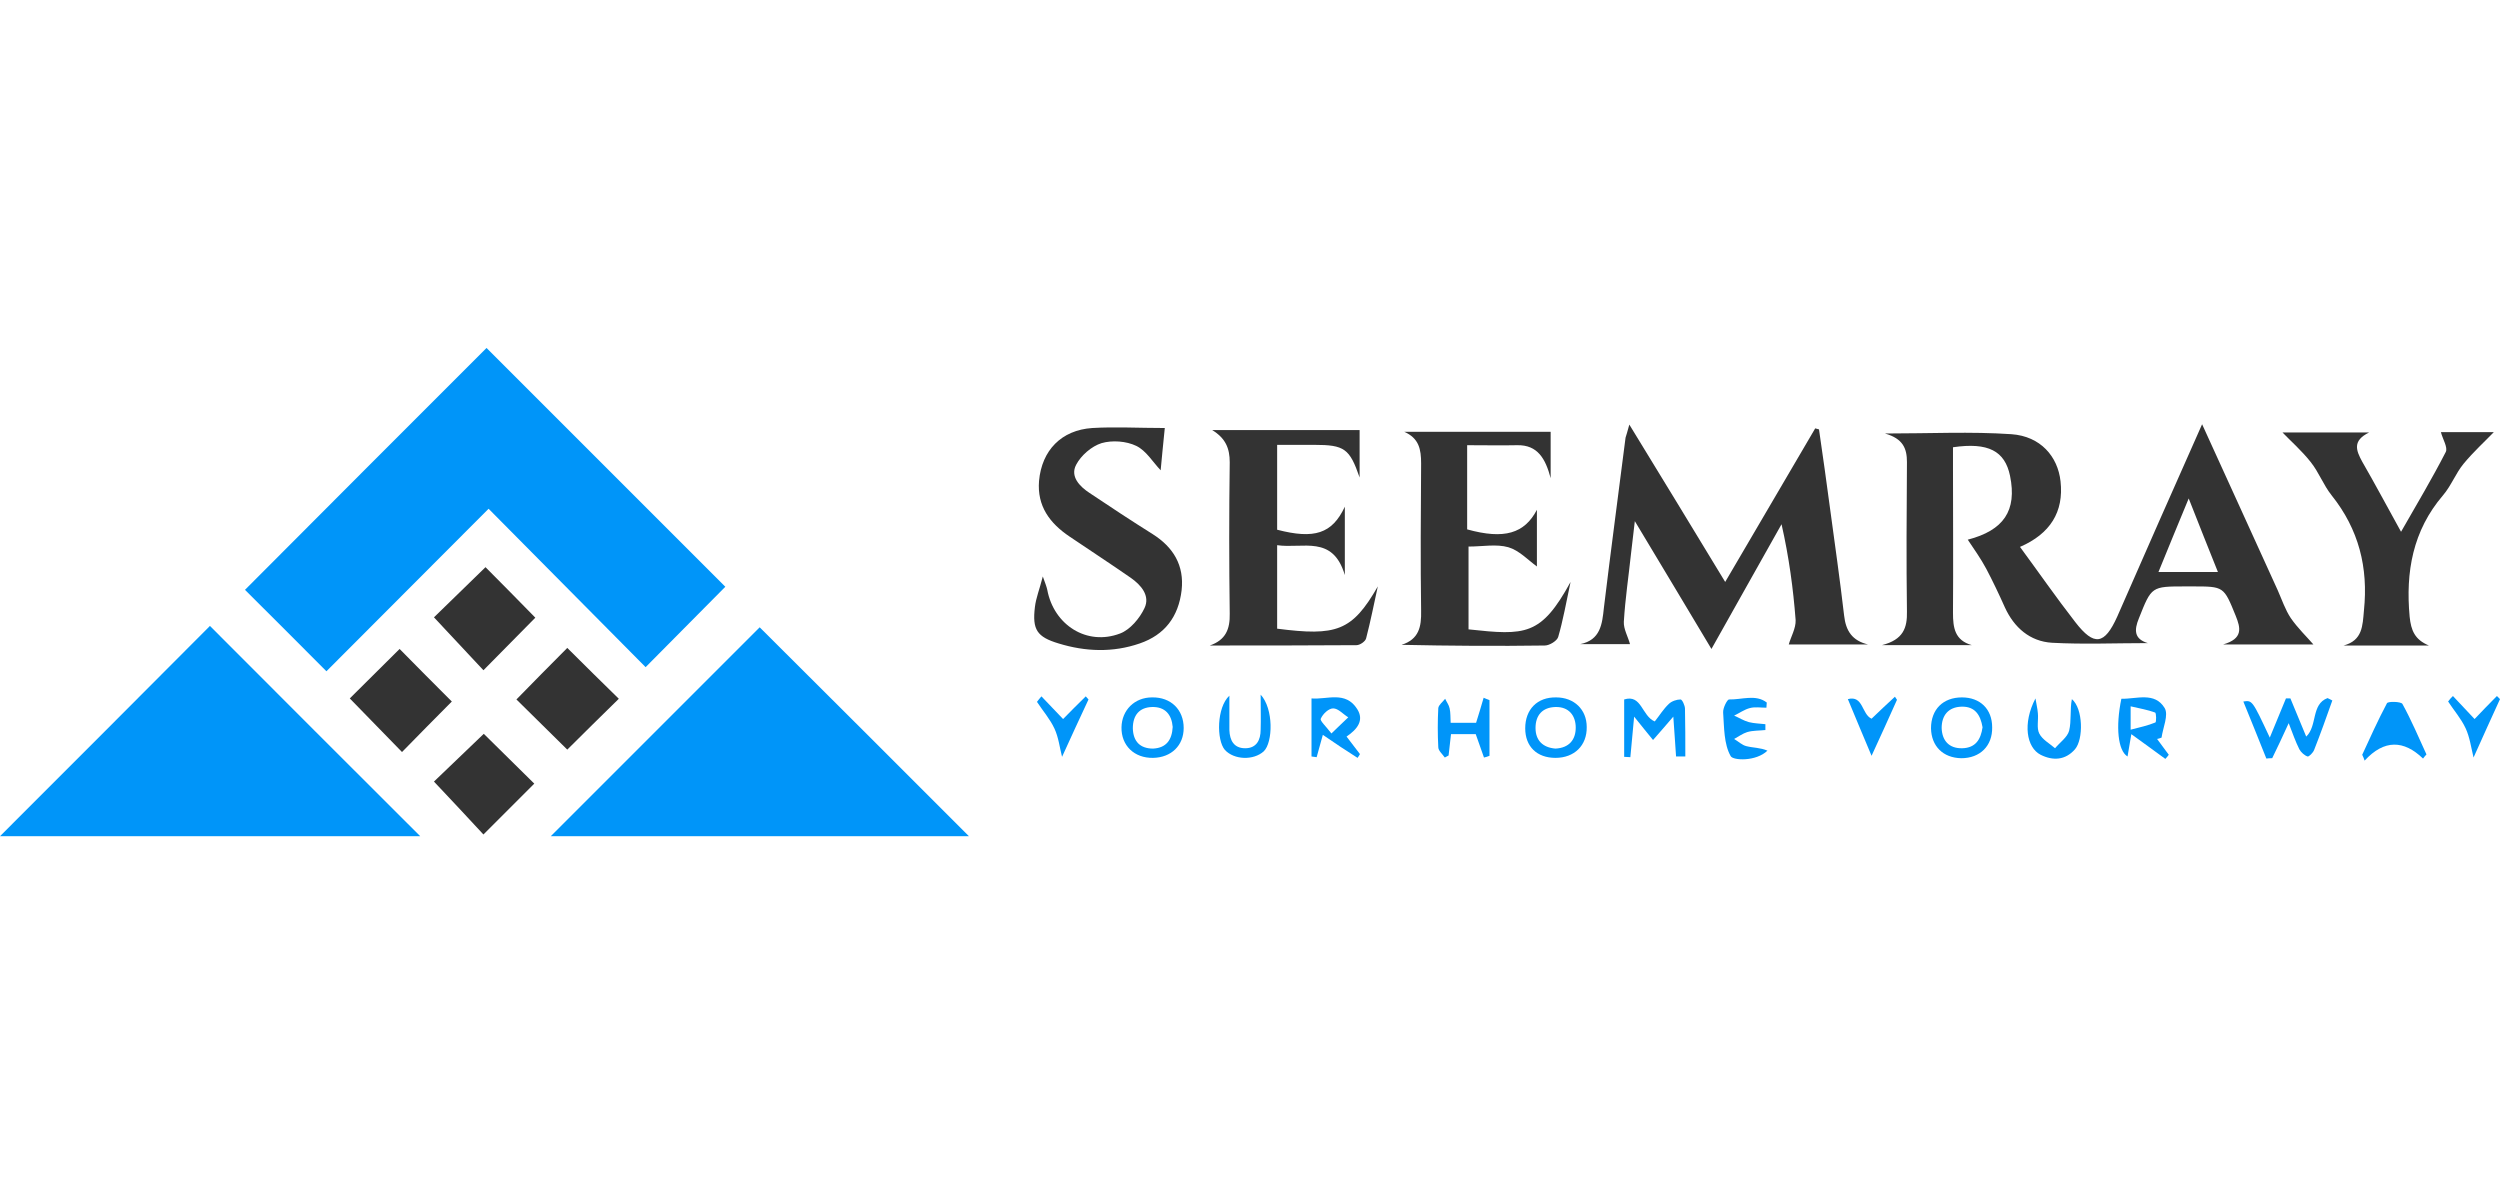 <svg version="1.1" id="Слой_1" xmlns="http://www.w3.org/2000/svg" xmlns:xlink="http://www.w3.org/1999/xlink" x="0px" y="0px"
	 viewBox="0 0 727.6 142.1" style="enable-background:new 0 0 727.6 142.1;" xml:space="preserve" width="300px">
<style type="text/css">
	.st0{fill:#0095F9;}
	.st1{fill:#333333;}
</style>
<g>
	<path class="st0" d="M141.6,0c22.9,22.9,46.4,46.4,69.5,69.5c-7.5,7.6-15.3,15.4-23.2,23.4c-14.9-15-30.3-30.6-45.7-46.1
		c-16.2,16.2-31.9,32-47.2,47.3c-8.7-8.7-16.4-16.5-23.7-23.7C94.4,47.2,118.1,23.5,141.6,0z"/>
	<path class="st0" d="M122.3,142.1c-40.7,0-82,0-122.3,0c20.2-20.2,40.9-40.9,61.1-61.2C80.9,100.8,101.7,121.5,122.3,142.1z"/>
	<path class="st0" d="M282,142.1c-40.3,0-81.7,0-121.7,0c20-20,40.7-40.7,60.8-60.8C240.7,100.8,261.5,121.6,282,142.1z"/>
	<path class="st1" d="M640.9,22.2c7.5,16.5,14.8,32.4,22,48.3c1.2,2.7,2.2,5.7,3.8,8.1c2,2.9,4.7,5.5,6.6,7.7c-7.3,0-16.1,0-26.3,0
		c5.9-1.7,5.1-4.8,3.7-8.3c-3.5-8.6-3.4-8.6-12.6-8.6c-0.7,0-1.3,0-2,0c-10,0-9.9,0-13.6,9.3c-1.4,3.4-1.4,6,2.6,7.2
		c-9.4,0-18.7,0.4-27.9-0.1c-6.4-0.4-11-4.4-13.7-10.3c-1.7-3.8-3.5-7.6-5.4-11.2c-1.6-3-3.6-5.8-5.4-8.5
		c10.4-2.7,14.4-8.4,12.3-18.6c-1.5-7.2-6.3-9.8-16.6-8.3c0,1.8,0,3.8,0,5.7c0,14.2,0.1,28.3,0,42.5c0,4.3,0.5,8,5.5,9.4
		c-8.2,0-16.5,0-26.2,0c6.3-1.6,7.4-5.1,7.3-9.8c-0.2-14.5-0.1-29,0-43.5c0-3.9-1.1-6.8-6.4-8.3c13.1,0,25-0.6,36.8,0.2
		c8.5,0.6,13.5,6.5,14.3,13.7c1,8.9-3,15.3-11.8,19.1c5.3,7.2,10.5,14.7,16.1,21.9c5.5,7.1,8.5,6.6,12.2-1.6
		C624.3,59.7,632.4,41.3,640.9,22.2z M637,43.8c-3.3,8-6,14.5-8.8,21.4c6,0,11.3,0,17.3,0C642.7,58.2,640.1,51.7,637,43.8z"/>
	<path class="st1" d="M474.2,22.3c9.7,15.8,18.6,30.5,27.9,45.8c9-15.4,17.6-30,26.2-44.7c0.4,0.1,0.8,0.2,1.1,0.3
		c1.1,7.6,2.2,15.3,3.2,22.9c1.4,10.4,2.9,20.8,4.1,31.2c0.5,4.6,2.4,7.4,7,8.5c-8.1,0-16.3,0-23.1,0c0.6-2.2,2.1-4.7,2-7.1
		c-0.7-9.1-1.9-18.2-4.1-27.9c-6.8,12-13.5,24.1-20.4,36.3c-6.9-11.5-14.1-23.6-22.3-37.2c-0.5,4.1-0.8,6.7-1.1,9.4
		c-0.7,6.6-1.7,13.2-2.1,19.9c-0.1,2.1,1.2,4.3,1.8,6.5c-4,0-9.2,0-14.5,0c5.9-1.2,6.4-5.8,6.9-10.6c2-16.5,4.2-33,6.3-49.5
		C473.3,25.4,473.6,24.6,474.2,22.3z"/>
	<path class="st1" d="M352.1,86.6c4.6-1.6,5.9-4.7,5.8-9.3c-0.2-14.7-0.2-29.3,0-44c0-4.1-1.2-7-5.1-9.4c14.2,0,28.5,0,42.9,0
		c0,3.8,0,8.5,0,13.8c-2.9-8.4-4.4-9.5-13.2-9.5c-3.5,0-7,0-10.8,0c0,8.5,0,16.6,0,24.7c10.8,2.8,16,1.2,19.7-6.7
		c0,6.7,0,12.6,0,19.9c-3.5-11.8-12.2-7.6-19.7-8.7c0,8.5,0,16.4,0,24.3c17.2,2.2,21.8,0.8,29.3-12.3c-1.1,5-2.1,10.1-3.4,15.1
		c-0.2,0.9-1.8,2-2.8,2C380.6,86.6,366.3,86.6,352.1,86.6z"/>
	<path class="st1" d="M408.7,24.4c7.1,0,14.2,0,21.3,0c6.9,0,13.9,0,21.3,0c0,3.3,0,7.8,0,13.5c-1.5-5.7-3.8-9.7-9.7-9.6
		c-4.6,0.1-9.3,0-14.6,0c0,4.5,0,8.6,0,12.7c0,4,0,7.9,0,11.8c10.8,3,16.7,1.2,20.3-5.7c0,2.9,0,5.8,0,8.7c0,3,0,5.9,0,7.8
		c-2.6-1.9-5.2-4.7-8.3-5.6c-3.5-1-7.5-0.2-11.6-0.2c0,8.3,0,16.2,0,24.1c16.6,1.8,21.1,1.9,29.7-13.8c-1.3,6.1-2.2,11.2-3.6,16
		c-0.3,1.1-2.5,2.5-3.9,2.5c-13.8,0.2-27.6,0.1-41.7-0.2c5.1-1.6,5.8-5.3,5.7-9.9c-0.2-14.3-0.1-28.6,0-42.9
		C413.6,29.5,413,26.3,408.7,24.4z"/>
	<path class="st1" d="M339,23.3c-0.5,5-0.9,8.9-1.2,12.3c-2.3-2.4-4.2-5.7-7.1-7.1c-2.9-1.4-7-1.7-10.1-0.8c-2.9,0.9-6,3.6-7.4,6.3
		c-1.8,3.4,1,6.3,3.9,8.2c6.1,4.1,12.2,8.1,18.4,12c6,3.8,9.2,9.1,8.4,16.3c-0.9,7.7-4.9,13-12.2,15.5c-7.8,2.7-15.8,2.4-23.6,0
		c-6.3-1.9-7.7-4-6.9-10.6c0.3-2.6,1.3-5,2.3-8.9c0.8,2.2,1.1,3,1.3,3.9c1.9,10.2,11.5,16.4,21.2,12.7c2.9-1.1,5.7-4.4,7.1-7.4
		c1.7-3.6-1-6.7-4-8.8c-5.9-4.1-11.9-8-17.8-12c-5.8-3.9-9.5-8.9-8.9-16.2c0.8-8.9,6.5-14.8,15.5-15.4
		C324.6,22.9,331.4,23.3,339,23.3z"/>
	<path class="st1" d="M689.5,24.6c-4.9,2.4-3.8,5.2-2,8.5c3.7,6.4,7.2,13,11.3,20.4c4.7-8.2,9.1-15.6,13-23.2
		c0.7-1.3-0.9-3.8-1.4-5.8c5.1,0,10.9,0,15.4,0c-2.6,2.7-5.9,5.7-8.8,9.2c-2.3,2.8-3.6,6.4-6,9.2c-8.8,10.3-10.9,22.3-9.7,35.3
		c0.4,4,1.5,6.7,5.6,8.4c-4.1,0-8.3,0-12.4,0c-4.1,0-8.2,0-12.4,0c5.5-1.5,5.5-5.7,5.9-10.2c1.3-12.5-1.5-23.6-9.4-33.5
		c-2.4-3-3.7-6.7-6.1-9.7c-2.6-3.3-5.9-6.2-8.2-8.6C671.3,24.6,679.9,24.6,689.5,24.6z"/>
	<path class="st1" d="M141.3,63.8c4.6,4.6,9.7,9.8,14.5,14.7c-4.8,4.9-9.9,10-15.1,15.3c-4.7-5-9.6-10.3-14.4-15.4
		C130.9,73.9,136.1,68.9,141.3,63.8z"/>
	<path class="st1" d="M101.8,102c4.8-4.8,9.9-9.8,14.5-14.4c5,5.1,10.2,10.3,15.2,15.3c-4.5,4.5-9.6,9.7-14.5,14.7
		C112.1,112.6,107.1,107.4,101.8,102z"/>
	<path class="st1" d="M165.1,87.3c5.1,5.1,10.2,10.1,15,14.8c-5.1,5-10.3,10.1-15,14.8c-4.6-4.5-9.8-9.7-14.8-14.6
		C154.9,97.6,160,92.4,165.1,87.3z"/>
	<path class="st1" d="M155.5,126.8c-4.5,4.5-9.6,9.6-14.8,14.8c-4.6-5-9.6-10.3-14.4-15.4c4.5-4.3,9.8-9.4,14.5-13.9
		C145.3,116.7,150.5,121.9,155.5,126.8z"/>
	<path class="st0" d="M678.8,102.6c-1.7,4.8-3.4,9.6-5.3,14.4c-0.3,0.8-1.5,2-1.9,1.9c-0.9-0.3-1.9-1.2-2.4-2.1
		c-1.1-2.2-1.9-4.5-3.1-7.6c-1.8,4-3.3,7.1-4.8,10.2c-0.6,0-1.1,0-1.7,0.1c-2.2-5.5-4.4-11-6.7-16.6c2.6-0.4,2.6-0.4,7.7,10.5
		c1.7-4.1,3.2-7.7,4.7-11.4c0.4,0,0.8,0,1.3,0c1.5,3.7,3.1,7.4,4.6,11.1c3.3-3.1,1.4-9.4,6.2-11.2
		C677.9,102.1,678.4,102.4,678.8,102.6z"/>
	<path class="st0" d="M487.8,118.9c-0.2-3.5-0.5-6.9-0.8-11.6c-2.2,2.6-3.9,4.5-5.9,6.8c-1.7-2.1-3.2-3.9-5.5-6.8
		c-0.4,4.7-0.8,8.2-1.1,11.8c-0.6,0-1.2-0.1-1.8-0.1c0-5.4,0-10.8,0-16.7c5.1-1.6,5.1,4.8,8.9,6.4c1.3-1.6,2.5-3.6,4.1-5.1
		c0.8-0.8,2.3-1.3,3.4-1.3c0.5,0,1.3,1.8,1.3,2.7c0.1,4.6,0.1,9.3,0.1,13.9C489.6,118.9,488.7,118.9,487.8,118.9z"/>
	<path class="st0" d="M705.2,119.5c-5.6-5.4-11.3-5.6-17,0.6c-0.2-0.6-0.4-1.1-0.7-1.7c2.3-5,4.6-10.1,7.2-15
		c0.3-0.6,4.1-0.5,4.5,0.2c2.6,4.7,4.7,9.7,7,14.7C705.8,118.7,705.5,119.1,705.2,119.5z"/>
	<path class="st0" d="M433.5,102.5c0,5.4,0,10.8,0,16.2c-0.5,0.2-1.1,0.4-1.6,0.5c-0.8-2.2-1.5-4.3-2.4-6.8c-2,0-4.5,0-7.2,0
		c-0.2,2.1-0.5,4.1-0.7,6.2c-0.4,0.2-0.7,0.4-1.1,0.6c-0.7-1-1.9-2-1.9-3c-0.2-3.8-0.2-7.6,0-11.4c0.1-0.9,1.3-1.8,2-2.7
		c0.4,0.9,1.1,1.8,1.3,2.8c0.3,1.3,0.2,2.6,0.3,4.2c2.6,0,5,0,7.4,0c0.8-2.5,1.5-4.9,2.2-7.3C432.3,102,432.9,102.3,433.5,102.5z"/>
	<path class="st0" d="M514.1,104.7c-1.6,0-3.3-0.3-4.8,0.1c-1.6,0.4-3.1,1.5-4.6,2.2c1.4,0.6,2.8,1.5,4.3,1.9
		c1.6,0.4,3.2,0.4,4.8,0.6c0,0.6,0,1.2,0,1.7c-1.8,0.2-3.6,0.1-5.3,0.6c-1.3,0.4-2.5,1.3-3.8,2c1.2,0.7,2.3,1.8,3.6,2.1
		c2,0.5,4,0.4,6.1,1.3c-3.3,3.2-10,2.9-10.7,1.6c-2-3.5-1.9-8.4-2.2-12.7c-0.1-1.3,1.2-3.8,1.7-3.8c3.7,0.1,7.8-1.6,11,0.9
		C514.2,103.6,514.1,104.1,514.1,104.7z"/>
	<path class="st0" d="M385,112.6c-0.9,3.1-1.3,4.8-1.8,6.5c-0.5-0.1-1-0.1-1.5-0.2c0-5.4,0-10.9,0-16.9c4.5,0.4,9.9-2.3,13.3,3.1
		c2.1,3.3,0,5.9-3.1,8c1.3,1.7,2.6,3.4,3.9,5.1c-0.2,0.4-0.5,0.8-0.7,1.1C391.8,117.2,388.6,115.1,385,112.6z M387.5,112.2
		c2.2-2.1,3.5-3.4,4.9-4.7c-1.5-0.9-2.9-2.6-4.4-2.6c-1.3,0-3,1.6-3.6,3C384.1,108.5,385.9,110.1,387.5,112.2z"/>
	<path class="st0" d="M335.3,101.7c5.5-0.1,9.2,3.6,9.2,8.9c0,5.1-3.6,8.6-8.9,8.7c-5.5,0.1-9.3-3.6-9.2-8.9
		C326.5,105.4,330.2,101.7,335.3,101.7z M341.3,110.3c-0.3-3.6-2.2-5.9-6-5.8c-3.7,0.1-5.6,2.4-5.6,6.2c0.1,3.8,2.1,5.9,5.9,5.9
		C339.5,116.4,341.1,114,341.3,110.3z"/>
	<path class="st0" d="M627.8,113.8c1.1,1.5,2.3,3.1,3.4,4.6c-0.3,0.4-0.6,0.8-1,1.2c-3.1-2.3-6.2-4.5-9.9-7.2
		c-0.5,3-0.8,4.7-1.1,6.5c-2.8-1.7-3.5-8.6-1.8-16.8c4.4,0.1,9.7-2.1,12.6,2.7c1.2,2-0.5,5.7-0.9,8.6
		C628.7,113.6,628.2,113.7,627.8,113.8z M620.1,111.1c2.7-0.7,5-1.2,7.2-2.1c0.3-0.1,0.3-2.8-0.1-2.9c-2.2-0.8-4.5-1.2-7.1-1.8
		C620.1,106.9,620.1,108.5,620.1,111.1z"/>
	<path class="st0" d="M443.9,110.7c0-5.5,3.5-9.1,9-9c5.2,0,8.9,3.5,8.9,8.6c0.1,5.4-3.6,9-9.1,9C447.3,119.3,443.9,116,443.9,110.7
		z M452.7,116.6c4-0.2,5.9-2.6,5.9-6.1c0-3.5-2-6.1-5.9-6c-3.8,0.1-5.8,2.4-5.8,6.1C446.9,114.2,449,116.3,452.7,116.6z"/>
	<path class="st0" d="M562,110.7c0-5.5,3.5-9,9-9c5.3,0,8.8,3.4,8.8,8.7c0.1,5.4-3.5,9-9,9C565.5,119.3,562.1,115.9,562,110.7z
		 M577,110.4c-0.6-3.6-2.2-6.1-6.1-6c-3.9,0.1-5.8,2.6-5.8,6.2c0.1,3.6,2.1,6,6,5.9C575,116.4,576.5,113.9,577,110.4z"/>
	<path class="st0" d="M592.4,102c0.2,1.4,0.6,2.9,0.7,4.3c0.2,2-0.4,4.3,0.4,5.9c0.9,1.8,3,2.9,4.6,4.3c1.4-1.7,3.6-3.2,4.1-5.1
		c0.7-2.9,0.2-6.2,0.8-9.2c3.3,2.8,3.4,11.7,0.9,14.6c-2.8,3.2-6.4,3.4-10,1.6C589.8,116.3,588.6,109.3,592.4,102z"/>
	<path class="st0" d="M357.8,101.2c0,4.1,0,7,0,10c0.1,3,1.3,5.3,4.6,5.3c3.3,0,4.5-2.4,4.5-5.4c0.1-3,0-6,0-10.2
		c3.8,4.1,3.6,13.9,0.9,16.5c-3,2.7-8.6,2.5-11.3-0.4C354,114.1,354.1,104.6,357.8,101.2z"/>
	<path class="st0" d="M552.1,102.4c-2.5,5.6-5,11.1-7.4,16.3c-2.3-5.5-4.6-10.9-6.9-16.5c4.5-1.2,4,4.4,6.9,5.7
		c2.2-2.1,4.5-4.3,6.8-6.4C551.7,101.8,551.9,102.1,552.1,102.4z"/>
	<path class="st0" d="M713.9,101.3c2.1,2.3,4.3,4.5,6.3,6.7c2.1-2.2,4.3-4.5,6.5-6.7c0.3,0.3,0.6,0.6,0.9,0.9
		c-2.5,5.4-4.9,10.8-7.7,17c-0.7-2.9-1.1-5.9-2.3-8.5c-1.3-2.8-3.4-5.2-5.1-7.8C712.9,102.3,713.4,101.8,713.9,101.3z"/>
	<path class="st0" d="M303.1,101.4c2.1,2.2,4.1,4.3,6.3,6.6c2.1-2.1,4.3-4.4,6.6-6.6c0.3,0.3,0.5,0.6,0.8,0.9
		c-2.5,5.4-5,10.7-7.7,16.7c-0.7-2.7-1-5.6-2.2-8.2c-1.3-2.8-3.4-5.2-5.1-7.8C302.2,102.4,302.7,101.9,303.1,101.4z"/>
</g>
</svg>
